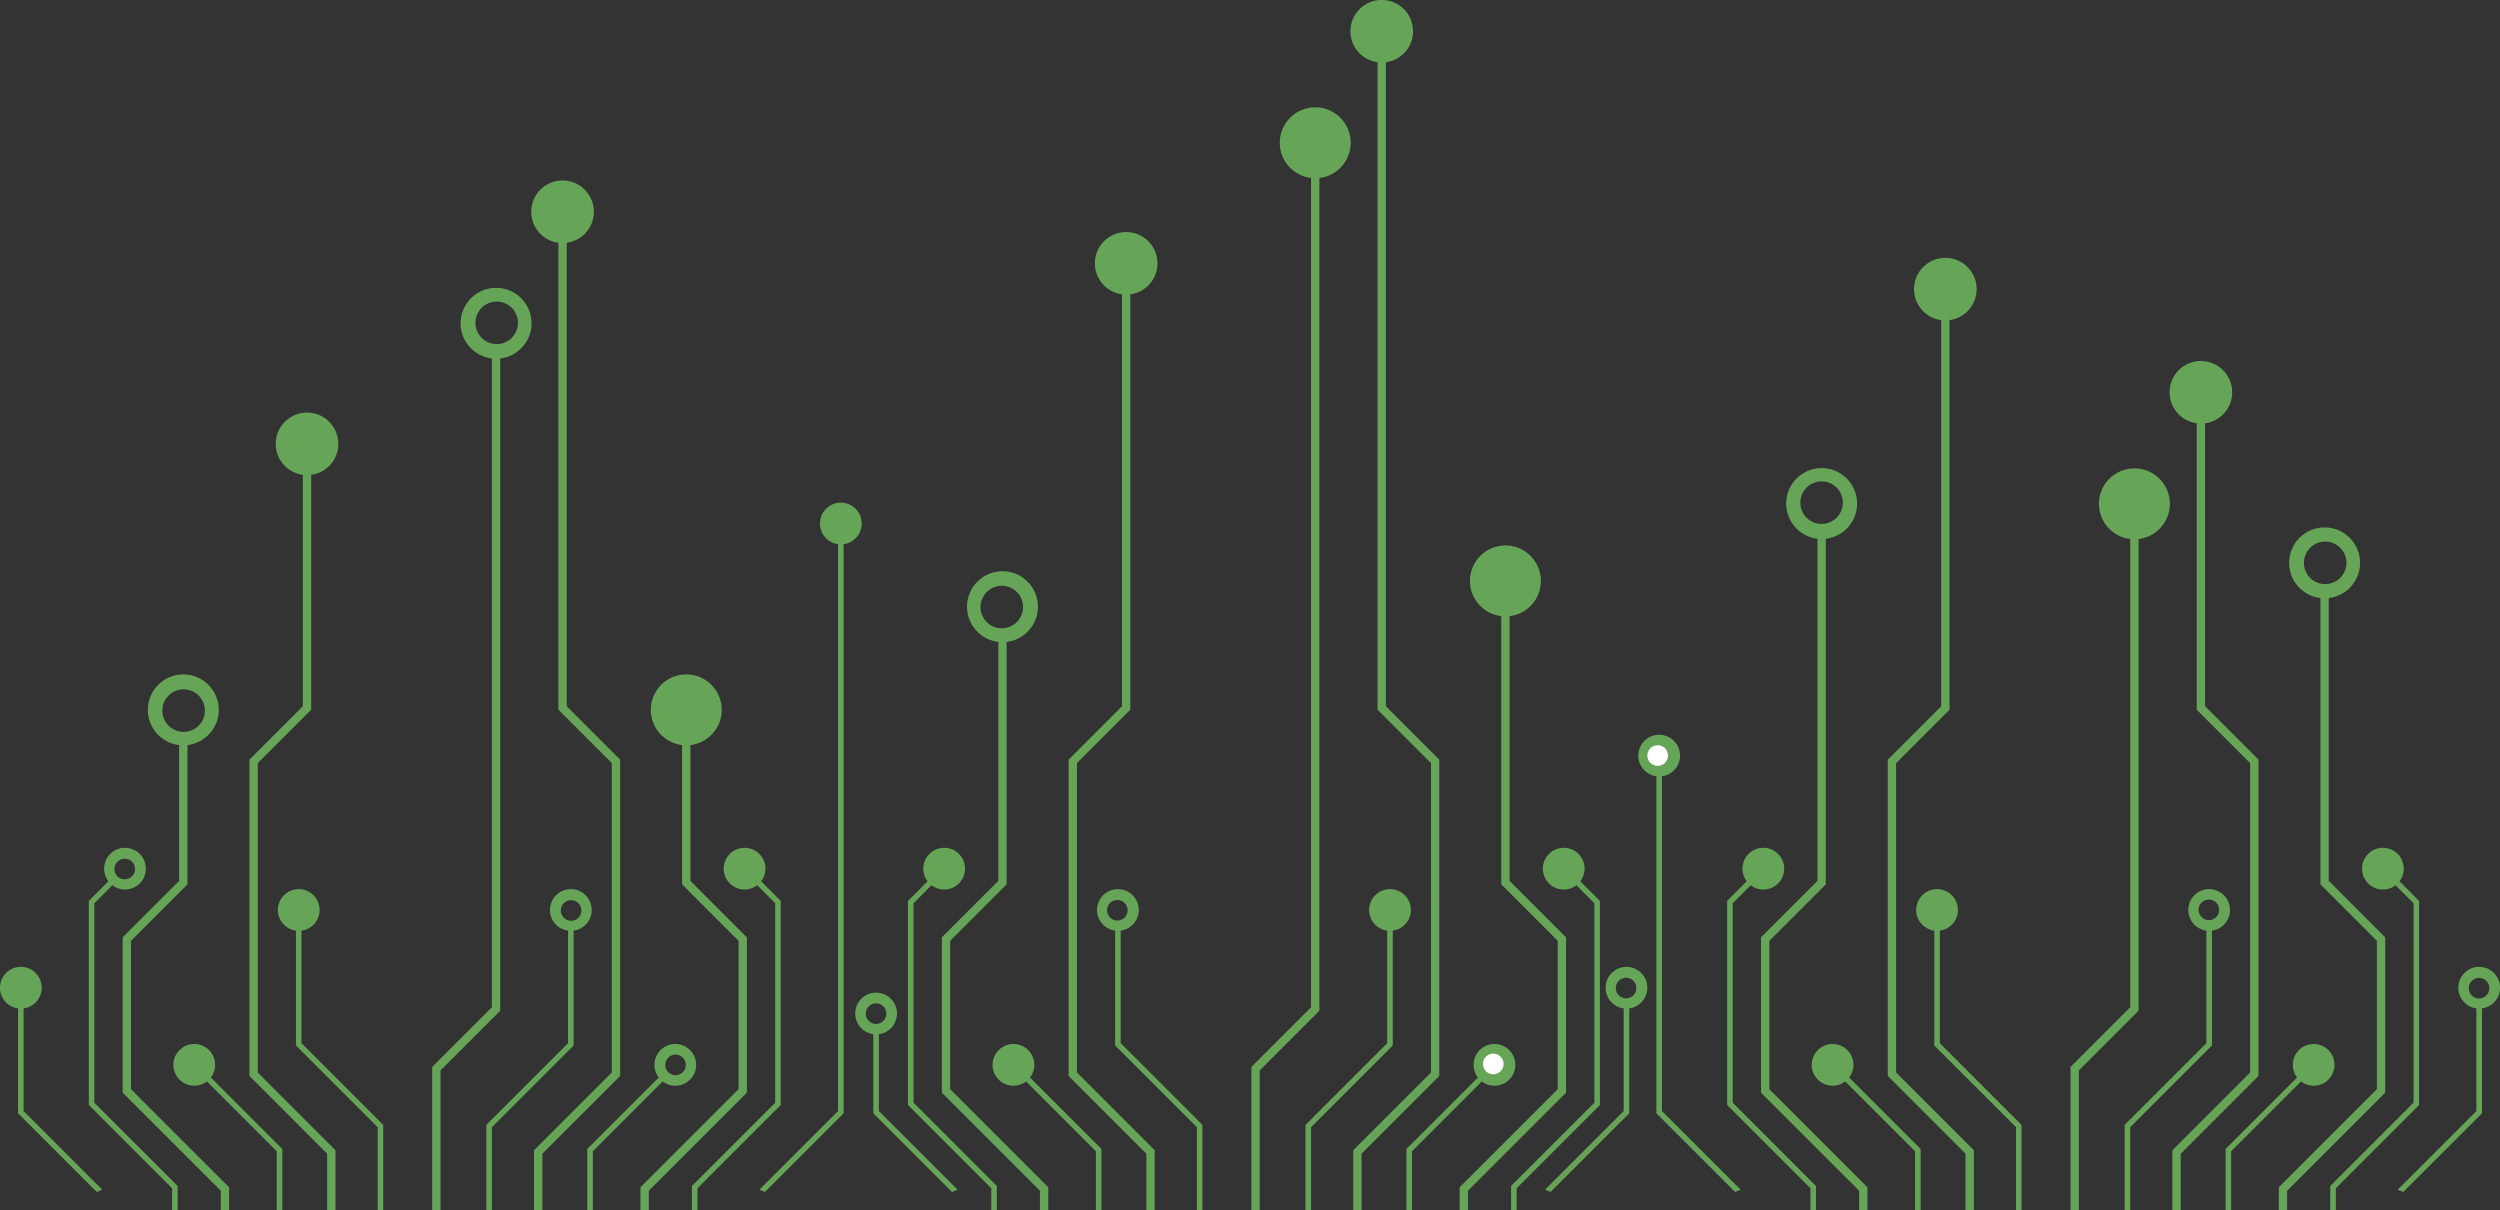 <?xml version="1.0" encoding="UTF-8" standalone="no"?><svg xmlns="http://www.w3.org/2000/svg" xmlns:xlink="http://www.w3.org/1999/xlink" fill="#000000" height="469.3" preserveAspectRatio="xMidYMid meet" version="1" viewBox="15.3 330.7 969.4 469.3" width="969.4" zoomAndPan="magnify"><rect x="15.3" y="330.7" width="969.4" height="469.3" fill="#333333" stroke="none"/><g><g id="change1_1"><path d="M 369.531 758.285 L 369.531 680.93 L 376.5 673.961 C 379.676 676.391 384.23 676.16 387.133 673.258 C 390.297 670.094 390.297 664.969 387.133 661.809 C 383.973 658.645 378.844 658.645 375.684 661.809 C 372.781 664.711 372.551 669.266 374.98 672.438 L 367.379 680.039 L 367.379 759.176 L 399.672 791.469 L 399.672 800 L 401.824 800 L 401.824 790.578 L 369.531 758.285" fill="#66a558"/></g><g id="change1_2"><path d="M 432.891 746.57 L 432.891 626.602 L 453.602 605.891 L 453.602 444.84 C 459.543 444.051 464.133 438.973 464.133 432.816 C 464.133 426.109 458.695 420.672 451.988 420.672 C 445.281 420.672 439.844 426.109 439.844 432.816 C 439.844 438.973 444.434 444.051 450.371 444.84 L 450.371 604.551 L 429.66 625.266 L 429.66 747.906 L 459.809 778.055 L 459.809 800 L 463.035 800 L 463.035 776.715 L 432.891 746.57" fill="#66a558"/></g><g id="change1_3"><path d="M 589.891 750.039 C 593.062 752.469 597.617 752.238 600.52 749.336 C 603.684 746.172 603.684 741.047 600.52 737.887 C 597.359 734.723 592.234 734.723 589.07 737.887 C 586.168 740.785 585.941 745.344 588.367 748.516 L 560.664 776.223 L 560.664 800 L 562.816 800 L 562.816 777.113 L 589.891 750.039" fill="#66a558"/></g><g id="change1_4"><path d="M 414.695 748.516 C 417.125 745.344 416.895 740.785 413.992 737.887 C 410.828 734.723 405.703 734.723 402.543 737.887 C 399.383 741.047 399.383 746.172 402.543 749.336 C 405.445 752.238 410 752.469 413.176 750.039 L 440.246 777.113 L 440.246 800 L 442.402 800 L 442.402 776.223 L 414.695 748.516" fill="#66a558"/></g><g id="change1_5"><path d="M 526.91 722.609 L 526.91 399.719 C 533.738 398.914 539.055 393.102 539.055 386.062 C 539.055 378.477 532.883 372.305 525.297 372.305 C 517.711 372.305 511.535 378.477 511.535 386.062 C 511.535 393.102 516.855 398.914 523.68 399.719 L 523.68 721.273 L 500.535 744.414 L 500.535 800 L 503.766 800 L 503.766 745.754 L 526.91 722.609" fill="#66a558"/></g><g id="change1_6"><path d="M 555.359 736.098 L 555.359 691.57 C 559.32 691.043 562.379 687.66 562.379 683.555 C 562.379 679.086 558.754 675.461 554.285 675.461 C 549.812 675.461 546.188 679.086 546.188 683.555 C 546.188 687.66 549.246 691.043 553.207 691.57 L 553.207 735.207 L 521.523 766.891 L 521.523 800 L 523.676 800 L 523.676 767.781 L 555.359 736.098" fill="#66a558"/></g><g id="change1_7"><path d="M 615.93 673.258 C 618.832 676.16 623.387 676.391 626.562 673.961 L 633.531 680.93 L 633.531 758.285 L 601.238 790.578 L 601.238 800 L 603.391 800 L 603.391 791.469 L 635.684 759.176 L 635.684 680.039 L 628.086 672.438 C 630.512 669.266 630.281 664.711 627.379 661.809 C 624.219 658.645 619.094 658.645 615.93 661.809 C 612.77 664.969 612.77 670.094 615.93 673.258" fill="#66a558"/></g><g id="change1_8"><path d="M 585.285 555.957 C 585.285 562.996 590.602 568.809 597.43 569.613 L 597.43 673.613 L 619.324 695.508 L 619.324 753.035 L 581.289 791.07 L 581.289 800 L 584.52 800 L 584.52 792.41 L 622.555 754.371 L 622.555 694.172 L 600.66 672.277 L 600.66 569.613 C 607.488 568.809 612.805 562.996 612.805 555.957 C 612.805 548.371 606.629 542.199 599.047 542.199 C 591.461 542.199 585.285 548.371 585.285 555.957" fill="#66a558"/></g><g id="change1_9"><path d="M 538.934 342.816 C 538.934 348.973 543.52 354.051 549.461 354.84 L 549.461 605.891 L 570.172 626.602 L 570.172 746.57 L 540.027 776.715 L 540.027 800 L 543.258 800 L 543.258 778.055 L 573.402 747.906 L 573.402 625.266 L 552.691 604.551 L 552.691 354.84 C 558.633 354.051 563.219 348.973 563.219 342.816 C 563.219 336.109 557.781 330.672 551.074 330.672 C 544.371 330.672 538.934 336.109 538.934 342.816" fill="#66a558"/></g><g id="change1_10"><path d="M 659.734 761.508 L 659.734 631.719 C 663.695 631.191 666.758 627.809 666.758 623.703 C 666.758 619.23 663.129 615.605 658.66 615.605 C 654.188 615.605 650.562 619.23 650.562 623.703 C 650.562 627.809 653.621 631.191 657.582 631.719 L 657.582 762.398 L 688.09 792.902 L 690.242 792.012 L 659.734 761.508" fill="#66a558"/></g><g id="change1_11"><path d="M 687.176 758.285 L 687.176 680.93 L 694.141 673.961 C 697.316 676.391 701.871 676.16 704.773 673.258 C 707.938 670.094 707.938 664.969 704.773 661.809 C 701.613 658.645 696.484 658.645 693.324 661.809 C 690.422 664.711 690.191 669.266 692.621 672.438 L 685.02 680.039 L 685.02 759.176 L 717.312 791.469 L 717.312 800 L 719.465 800 L 719.465 790.578 L 687.176 758.285" fill="#66a558"/></g><g id="change1_12"><path d="M 750.531 746.57 L 750.531 626.602 L 771.242 605.891 L 771.242 454.84 C 777.184 454.051 781.773 448.973 781.773 442.816 C 781.773 436.109 776.336 430.672 769.629 430.672 C 762.922 430.672 757.484 436.109 757.484 442.816 C 757.484 448.973 762.074 454.051 768.016 454.84 L 768.016 604.551 L 747.301 625.266 L 747.301 747.906 L 777.449 778.055 L 777.449 800 L 780.68 800 L 780.68 776.715 L 750.531 746.57" fill="#66a558"/></g><g id="change1_13"><path d="M 907.531 750.039 C 910.707 752.469 915.262 752.238 918.164 749.336 C 921.324 746.172 921.324 741.047 918.164 737.887 C 915 734.723 909.875 734.723 906.715 737.887 C 903.812 740.785 903.582 745.344 906.008 748.516 L 878.305 776.223 L 878.305 800 L 880.457 800 L 880.457 777.113 L 907.531 750.039" fill="#66a558"/></g><g id="change1_14"><path d="M 732.336 748.516 C 734.766 745.344 734.535 740.785 731.633 737.887 C 728.473 734.723 723.344 734.723 720.184 737.887 C 717.023 741.047 717.023 746.172 720.184 749.336 C 723.086 752.238 727.641 752.469 730.816 750.039 L 757.887 777.113 L 757.887 800 L 760.043 800 L 760.043 776.223 L 732.336 748.516" fill="#66a558"/></g><g id="change1_15"><path d="M 767.496 735.207 L 767.496 691.57 C 771.457 691.043 774.516 687.66 774.516 683.555 C 774.516 679.086 770.891 675.461 766.422 675.461 C 761.949 675.461 758.324 679.086 758.324 683.555 C 758.324 687.66 761.383 691.043 765.344 691.57 L 765.344 736.098 L 797.031 767.781 L 797.031 800 L 799.184 800 L 799.184 766.891 L 767.496 735.207" fill="#66a558"/></g><g id="change1_16"><path d="M 844.551 722.609 L 844.551 539.719 C 851.379 538.914 856.695 533.102 856.695 526.062 C 856.695 518.477 850.523 512.305 842.938 512.305 C 835.352 512.305 829.176 518.477 829.176 526.062 C 829.176 533.102 834.496 538.914 841.32 539.719 L 841.32 721.273 L 818.18 744.414 L 818.18 800 L 821.406 800 L 821.406 745.754 L 844.551 722.609" fill="#66a558"/></g><g id="change1_17"><path d="M 933.57 673.258 C 936.473 676.16 941.027 676.391 944.203 673.961 L 951.172 680.93 L 951.172 758.285 L 918.879 790.578 L 918.879 800 L 921.031 800 L 921.031 791.469 L 953.324 759.176 L 953.324 680.039 L 945.727 672.438 C 948.152 669.266 947.922 664.711 945.02 661.809 C 941.859 658.645 936.73 658.645 933.57 661.809 C 930.41 664.969 930.41 670.094 933.57 673.258" fill="#66a558"/></g><g id="change1_18"><path d="M 856.57 482.816 C 856.57 488.973 861.16 494.051 867.102 494.84 L 867.102 605.891 L 887.812 626.602 L 887.812 746.57 L 857.668 776.715 L 857.668 800 L 860.898 800 L 860.898 778.055 L 891.047 747.906 L 891.047 625.266 L 870.332 604.551 L 870.332 494.84 C 876.273 494.051 880.859 488.973 880.859 482.816 C 880.859 476.109 875.422 470.672 868.719 470.672 C 862.012 470.672 856.57 476.109 856.57 482.816" fill="#66a558"/></g><g id="change1_19"><path d="M 24.453 761.508 L 24.453 721.719 C 28.414 721.191 31.473 717.809 31.473 713.703 C 31.473 709.23 27.848 705.605 23.379 705.605 C 18.906 705.605 15.281 709.23 15.281 713.703 C 15.281 717.809 18.34 721.191 22.301 721.719 L 22.301 762.398 L 52.809 792.902 L 54.961 792.012 L 24.453 761.508" fill="#66a558"/></g><g id="change1_20"><path d="M 115.25 746.57 L 115.25 626.602 L 135.961 605.891 L 135.961 514.84 C 141.902 514.051 146.492 508.973 146.492 502.816 C 146.492 496.109 141.055 490.672 134.348 490.672 C 127.641 490.672 122.203 496.109 122.203 502.816 C 122.203 508.973 126.789 514.051 132.73 514.84 L 132.73 604.551 L 112.02 625.266 L 112.02 747.906 L 142.164 778.055 L 142.164 800 L 145.395 800 L 145.395 776.715 L 115.25 746.57" fill="#66a558"/></g><g id="change1_21"><path d="M 97.055 748.516 C 99.48 745.344 99.254 740.785 96.352 737.887 C 93.188 734.723 88.062 734.723 84.902 737.887 C 81.738 741.047 81.738 746.172 84.902 749.336 C 87.805 752.238 92.359 752.469 95.531 750.039 L 122.605 777.113 L 122.605 800 L 124.762 800 L 124.762 776.223 L 97.055 748.516" fill="#66a558"/></g><g id="change1_22"><path d="M 132.215 735.207 L 132.215 691.57 C 136.176 691.043 139.234 687.66 139.234 683.555 C 139.234 679.086 135.609 675.461 131.137 675.461 C 126.668 675.461 123.043 679.086 123.043 683.555 C 123.043 687.66 126.102 691.043 130.062 691.57 L 130.062 736.098 L 161.746 767.781 L 161.746 800 L 163.898 800 L 163.898 766.891 L 132.215 735.207" fill="#66a558"/></g><g id="change1_23"><path d="M 298.289 673.258 C 301.191 676.16 305.746 676.391 308.922 673.961 L 315.891 680.93 L 315.891 758.285 L 283.598 790.578 L 283.598 800 L 285.75 800 L 285.75 791.469 L 318.043 759.176 L 318.043 680.039 L 310.445 672.438 C 312.871 669.266 312.641 664.711 309.738 661.809 C 306.578 658.645 301.449 658.645 298.289 661.809 C 295.129 664.969 295.129 670.094 298.289 673.258" fill="#66a558"/></g><g id="change1_24"><path d="M 333.242 533.703 C 333.242 537.809 336.305 541.191 340.266 541.719 L 340.266 761.508 L 309.758 792.012 L 311.91 792.902 L 342.418 762.398 L 342.418 541.719 C 346.379 541.191 349.438 537.809 349.438 533.703 C 349.438 529.23 345.812 525.605 341.34 525.605 C 336.871 525.605 333.242 529.23 333.242 533.703" fill="#66a558"/></g><g id="change1_25"><path d="M 267.645 605.957 C 267.645 612.996 272.961 618.809 279.789 619.613 L 279.789 673.613 L 301.684 695.508 L 301.684 753.035 L 263.648 791.07 L 263.648 800 L 266.875 800 L 266.875 792.41 L 304.914 754.371 L 304.914 694.172 L 283.02 672.277 L 283.02 619.613 C 289.848 618.809 295.164 612.996 295.164 605.957 C 295.164 598.371 288.988 592.199 281.402 592.199 C 273.816 592.199 267.645 598.371 267.645 605.957" fill="#66a558"/></g><g id="change1_26"><path d="M 221.289 412.816 C 221.289 418.973 225.879 424.051 231.82 424.84 L 231.82 605.891 L 252.531 626.602 L 252.531 746.57 L 222.387 776.715 L 222.387 800 L 225.617 800 L 225.617 778.055 L 255.762 747.906 L 255.762 625.266 L 235.051 604.551 L 235.051 424.84 C 240.992 424.051 245.578 418.973 245.578 412.816 C 245.578 406.109 240.141 400.672 233.434 400.672 C 226.73 400.672 221.289 406.109 221.289 412.816" fill="#66a558"/></g><g id="change1_27"><path d="M 78.25 606.25 C 78.25 601.695 81.945 598 86.5 598 C 91.055 598 94.75 601.695 94.75 606.25 C 94.75 610.805 91.055 614.5 86.5 614.5 C 81.945 614.5 78.25 610.805 78.25 606.25 Z M 66.098 753.035 L 66.098 695.508 L 87.992 673.613 L 87.992 619.613 C 94.82 618.809 100.137 612.996 100.137 605.957 C 100.137 598.371 93.965 592.195 86.379 592.195 C 78.793 592.195 72.617 598.371 72.617 605.957 C 72.617 612.996 77.938 618.809 84.762 619.613 L 84.762 672.277 L 62.867 694.172 L 62.867 754.371 L 100.906 792.41 L 100.906 800 L 104.137 800 L 104.137 791.07 L 66.098 753.035" fill="#66a558"/></g><g id="change1_28"><path d="M 207.902 464.125 C 203.348 464.125 199.652 460.43 199.652 455.875 C 199.652 451.316 203.348 447.625 207.902 447.625 C 212.461 447.625 216.152 451.316 216.152 455.875 C 216.152 460.43 212.461 464.125 207.902 464.125 Z M 207.652 442.305 C 200.066 442.305 193.895 448.477 193.895 456.062 C 193.895 463.102 199.215 468.914 206.039 469.719 L 206.039 721.273 L 182.895 744.414 L 182.895 800 L 186.125 800 L 186.125 745.754 L 209.27 722.609 L 209.27 469.719 C 216.098 468.914 221.414 463.102 221.414 456.062 C 221.414 448.477 215.238 442.305 207.652 442.305" fill="#66a558"/></g><g id="change1_29"><path d="M 395.5 566.086 C 395.5 561.531 399.191 557.836 403.75 557.836 C 408.305 557.836 412 561.531 412 566.086 C 412 570.645 408.305 574.336 403.75 574.336 C 399.191 574.336 395.5 570.645 395.5 566.086 Z M 383.738 753.035 L 383.738 695.508 L 405.633 673.613 L 405.633 579.613 C 412.461 578.809 417.777 572.996 417.777 565.957 C 417.777 558.371 411.605 552.195 404.02 552.195 C 396.434 552.195 390.262 558.371 390.262 565.957 C 390.262 572.996 395.578 578.809 402.402 579.613 L 402.402 672.277 L 380.508 694.172 L 380.508 754.371 L 418.547 792.41 L 418.547 800 L 421.773 800 L 421.773 791.07 L 383.738 753.035" fill="#66a558"/></g><g id="change1_30"><path d="M 713.383 525.605 C 713.383 521.051 717.074 517.355 721.633 517.355 C 726.188 517.355 729.883 521.051 729.883 525.605 C 729.883 530.164 726.188 533.855 721.633 533.855 C 717.074 533.855 713.383 530.164 713.383 525.605 Z M 701.379 753.035 L 701.379 695.508 L 723.273 673.613 L 723.273 539.613 C 730.102 538.809 735.418 532.996 735.418 525.957 C 735.418 518.371 729.246 512.195 721.66 512.195 C 714.074 512.195 707.902 518.371 707.902 525.957 C 707.902 532.996 713.219 538.809 720.047 539.613 L 720.047 672.277 L 698.148 694.172 L 698.148 754.371 L 736.188 792.41 L 736.188 800 L 739.418 800 L 739.418 791.07 L 701.379 753.035" fill="#66a558"/></g><g id="change1_31"><path d="M 908.66 548.945 C 908.66 544.391 912.352 540.695 916.91 540.695 C 921.465 540.695 925.16 544.391 925.16 548.945 C 925.16 553.504 921.465 557.195 916.91 557.195 C 912.352 557.195 908.66 553.504 908.66 548.945 Z M 918.301 672.277 L 918.301 562.613 C 925.129 561.809 930.445 555.996 930.445 548.957 C 930.445 541.371 924.27 535.195 916.688 535.195 C 909.102 535.195 902.926 541.371 902.926 548.957 C 902.926 555.996 908.242 561.809 915.07 562.613 L 915.07 673.613 L 936.965 695.508 L 936.965 753.035 L 898.93 791.07 L 898.93 800 L 902.156 800 L 902.156 792.41 L 940.195 754.371 L 940.195 694.172 L 918.301 672.277" fill="#66a558"/></g><g id="change1_32"><path d="M 236.75 687.75 C 234.539 687.75 232.75 685.961 232.75 683.75 C 232.75 681.539 234.539 679.75 236.75 679.75 C 238.961 679.75 240.75 681.539 240.75 683.75 C 240.75 685.961 238.961 687.75 236.75 687.75 Z M 236.645 675.461 C 232.172 675.461 228.547 679.086 228.547 683.555 C 228.547 687.66 231.605 691.043 235.566 691.57 L 235.566 735.207 L 203.883 766.891 L 203.883 800 L 206.035 800 L 206.035 767.781 L 237.719 736.098 L 237.719 691.57 C 241.68 691.043 244.738 687.66 244.738 683.555 C 244.738 679.086 241.113 675.461 236.645 675.461" fill="#66a558"/></g><g id="change1_33"><path d="M 63.668 663.668 C 65.875 663.668 67.668 665.457 67.668 667.668 C 67.668 669.875 65.875 671.668 63.668 671.668 C 61.457 671.668 59.668 669.875 59.668 667.668 C 59.668 665.457 61.457 663.668 63.668 663.668 Z M 51.891 758.285 L 51.891 680.93 L 58.859 673.961 C 62.035 676.391 66.59 676.16 69.492 673.258 C 72.652 670.094 72.652 664.969 69.492 661.809 C 66.332 658.645 61.203 658.645 58.043 661.809 C 55.141 664.711 54.91 669.266 57.34 672.438 L 49.738 680.039 L 49.738 759.176 L 82.031 791.469 L 82.031 800 L 84.184 800 L 84.184 790.578 L 51.891 758.285" fill="#66a558"/></g><g id="change1_34"><path d="M 351 723.75 C 351 721.539 352.789 719.75 355 719.75 C 357.211 719.75 359 721.539 359 723.75 C 359 725.961 357.211 727.75 355 727.75 C 352.789 727.75 351 725.961 351 723.75 Z M 356.094 761.508 L 356.094 731.719 C 360.055 731.191 363.113 727.809 363.113 723.703 C 363.113 719.23 359.488 715.605 355.02 715.605 C 350.547 715.605 346.922 719.23 346.922 723.703 C 346.922 727.809 349.98 731.191 353.941 731.719 L 353.941 762.398 L 384.449 792.902 L 386.602 792.012 L 356.094 761.508" fill="#66a558"/></g><g id="change1_35"><path d="M 277.25 747.625 C 275.039 747.625 273.25 745.836 273.25 743.625 C 273.25 741.414 275.039 739.625 277.25 739.625 C 279.461 739.625 281.25 741.414 281.25 743.625 C 281.25 745.836 279.461 747.625 277.25 747.625 Z M 282.879 737.887 C 279.719 734.723 274.594 734.723 271.43 737.887 C 268.527 740.785 268.301 745.344 270.727 748.516 L 243.02 776.223 L 243.02 800 L 245.176 800 L 245.176 777.113 L 272.25 750.039 C 275.422 752.469 279.977 752.238 282.879 749.336 C 286.043 746.172 286.043 741.047 282.879 737.887" fill="#66a558"/></g><g id="change1_36"><path d="M 444.562 683.668 C 444.562 681.457 446.355 679.668 448.562 679.668 C 450.77 679.668 452.562 681.457 452.562 683.668 C 452.562 685.875 450.77 687.668 448.562 687.668 C 446.355 687.668 444.562 685.875 444.562 683.668 Z M 449.855 735.207 L 449.855 691.57 C 453.816 691.043 456.875 687.66 456.875 683.555 C 456.875 679.086 453.25 675.461 448.777 675.461 C 444.309 675.461 440.684 679.086 440.684 683.555 C 440.684 687.66 443.742 691.043 447.703 691.57 L 447.703 736.098 L 479.391 767.781 L 479.391 800 L 481.543 800 L 481.543 766.891 L 449.855 735.207" fill="#66a558"/></g><g id="change2_1"><path d="M 598.332 743.25 C 598.332 745.461 596.543 747.25 594.332 747.25 C 592.125 747.25 590.332 745.461 590.332 743.25 C 590.332 741.039 592.125 739.25 594.332 739.25 C 596.543 739.25 598.332 741.039 598.332 743.25" fill="#ffffff"/></g><g id="change1_37"><path d="M 645.832 717.832 C 643.625 717.832 641.832 716.043 641.832 713.832 C 641.832 711.625 643.625 709.832 645.832 709.832 C 648.043 709.832 649.832 711.625 649.832 713.832 C 649.832 716.043 648.043 717.832 645.832 717.832 Z M 645.98 705.605 C 641.512 705.605 637.887 709.23 637.887 713.703 C 637.887 717.809 640.945 721.191 644.906 721.719 L 644.906 761.508 L 614.398 792.012 L 616.551 792.902 L 647.059 762.398 L 647.059 721.719 C 651.02 721.191 654.078 717.809 654.078 713.703 C 654.078 709.23 650.453 705.605 645.98 705.605" fill="#66a558"/></g><g id="change1_38"><path d="M 871.809 687.5 C 869.602 687.5 867.809 685.711 867.809 683.5 C 867.809 681.289 869.602 679.5 871.809 679.5 C 874.02 679.5 875.809 681.289 875.809 683.5 C 875.809 685.711 874.02 687.5 871.809 687.5 Z M 871.926 675.461 C 867.453 675.461 863.828 679.086 863.828 683.555 C 863.828 687.66 866.887 691.043 870.848 691.57 L 870.848 735.207 L 839.164 766.891 L 839.164 800 L 841.316 800 L 841.316 767.781 L 873.004 736.098 L 873.004 691.57 C 876.961 691.043 880.02 687.66 880.02 683.555 C 880.02 679.086 876.395 675.461 871.926 675.461" fill="#66a558"/></g><g id="change1_39"><path d="M 976.582 717.883 C 974.375 717.883 972.582 716.09 972.582 713.883 C 972.582 711.672 974.375 709.883 976.582 709.883 C 978.793 709.883 980.582 711.672 980.582 713.883 C 980.582 716.09 978.793 717.883 976.582 717.883 Z M 976.621 705.605 C 972.152 705.605 968.527 709.23 968.527 713.703 C 968.527 717.809 971.586 721.191 975.547 721.719 L 975.547 761.508 L 945.039 792.012 L 947.191 792.902 L 977.699 762.398 L 977.699 721.719 C 981.66 721.191 984.719 717.809 984.719 713.703 C 984.719 709.23 981.094 705.605 976.621 705.605" fill="#66a558"/></g><g id="change2_2"><path d="M 662.078 623.668 C 662.078 625.875 660.285 627.668 658.078 627.668 C 655.867 627.668 654.078 625.875 654.078 623.668 C 654.078 621.457 655.867 619.668 658.078 619.668 C 660.285 619.668 662.078 621.457 662.078 623.668" fill="#ffffff"/></g></g></svg>